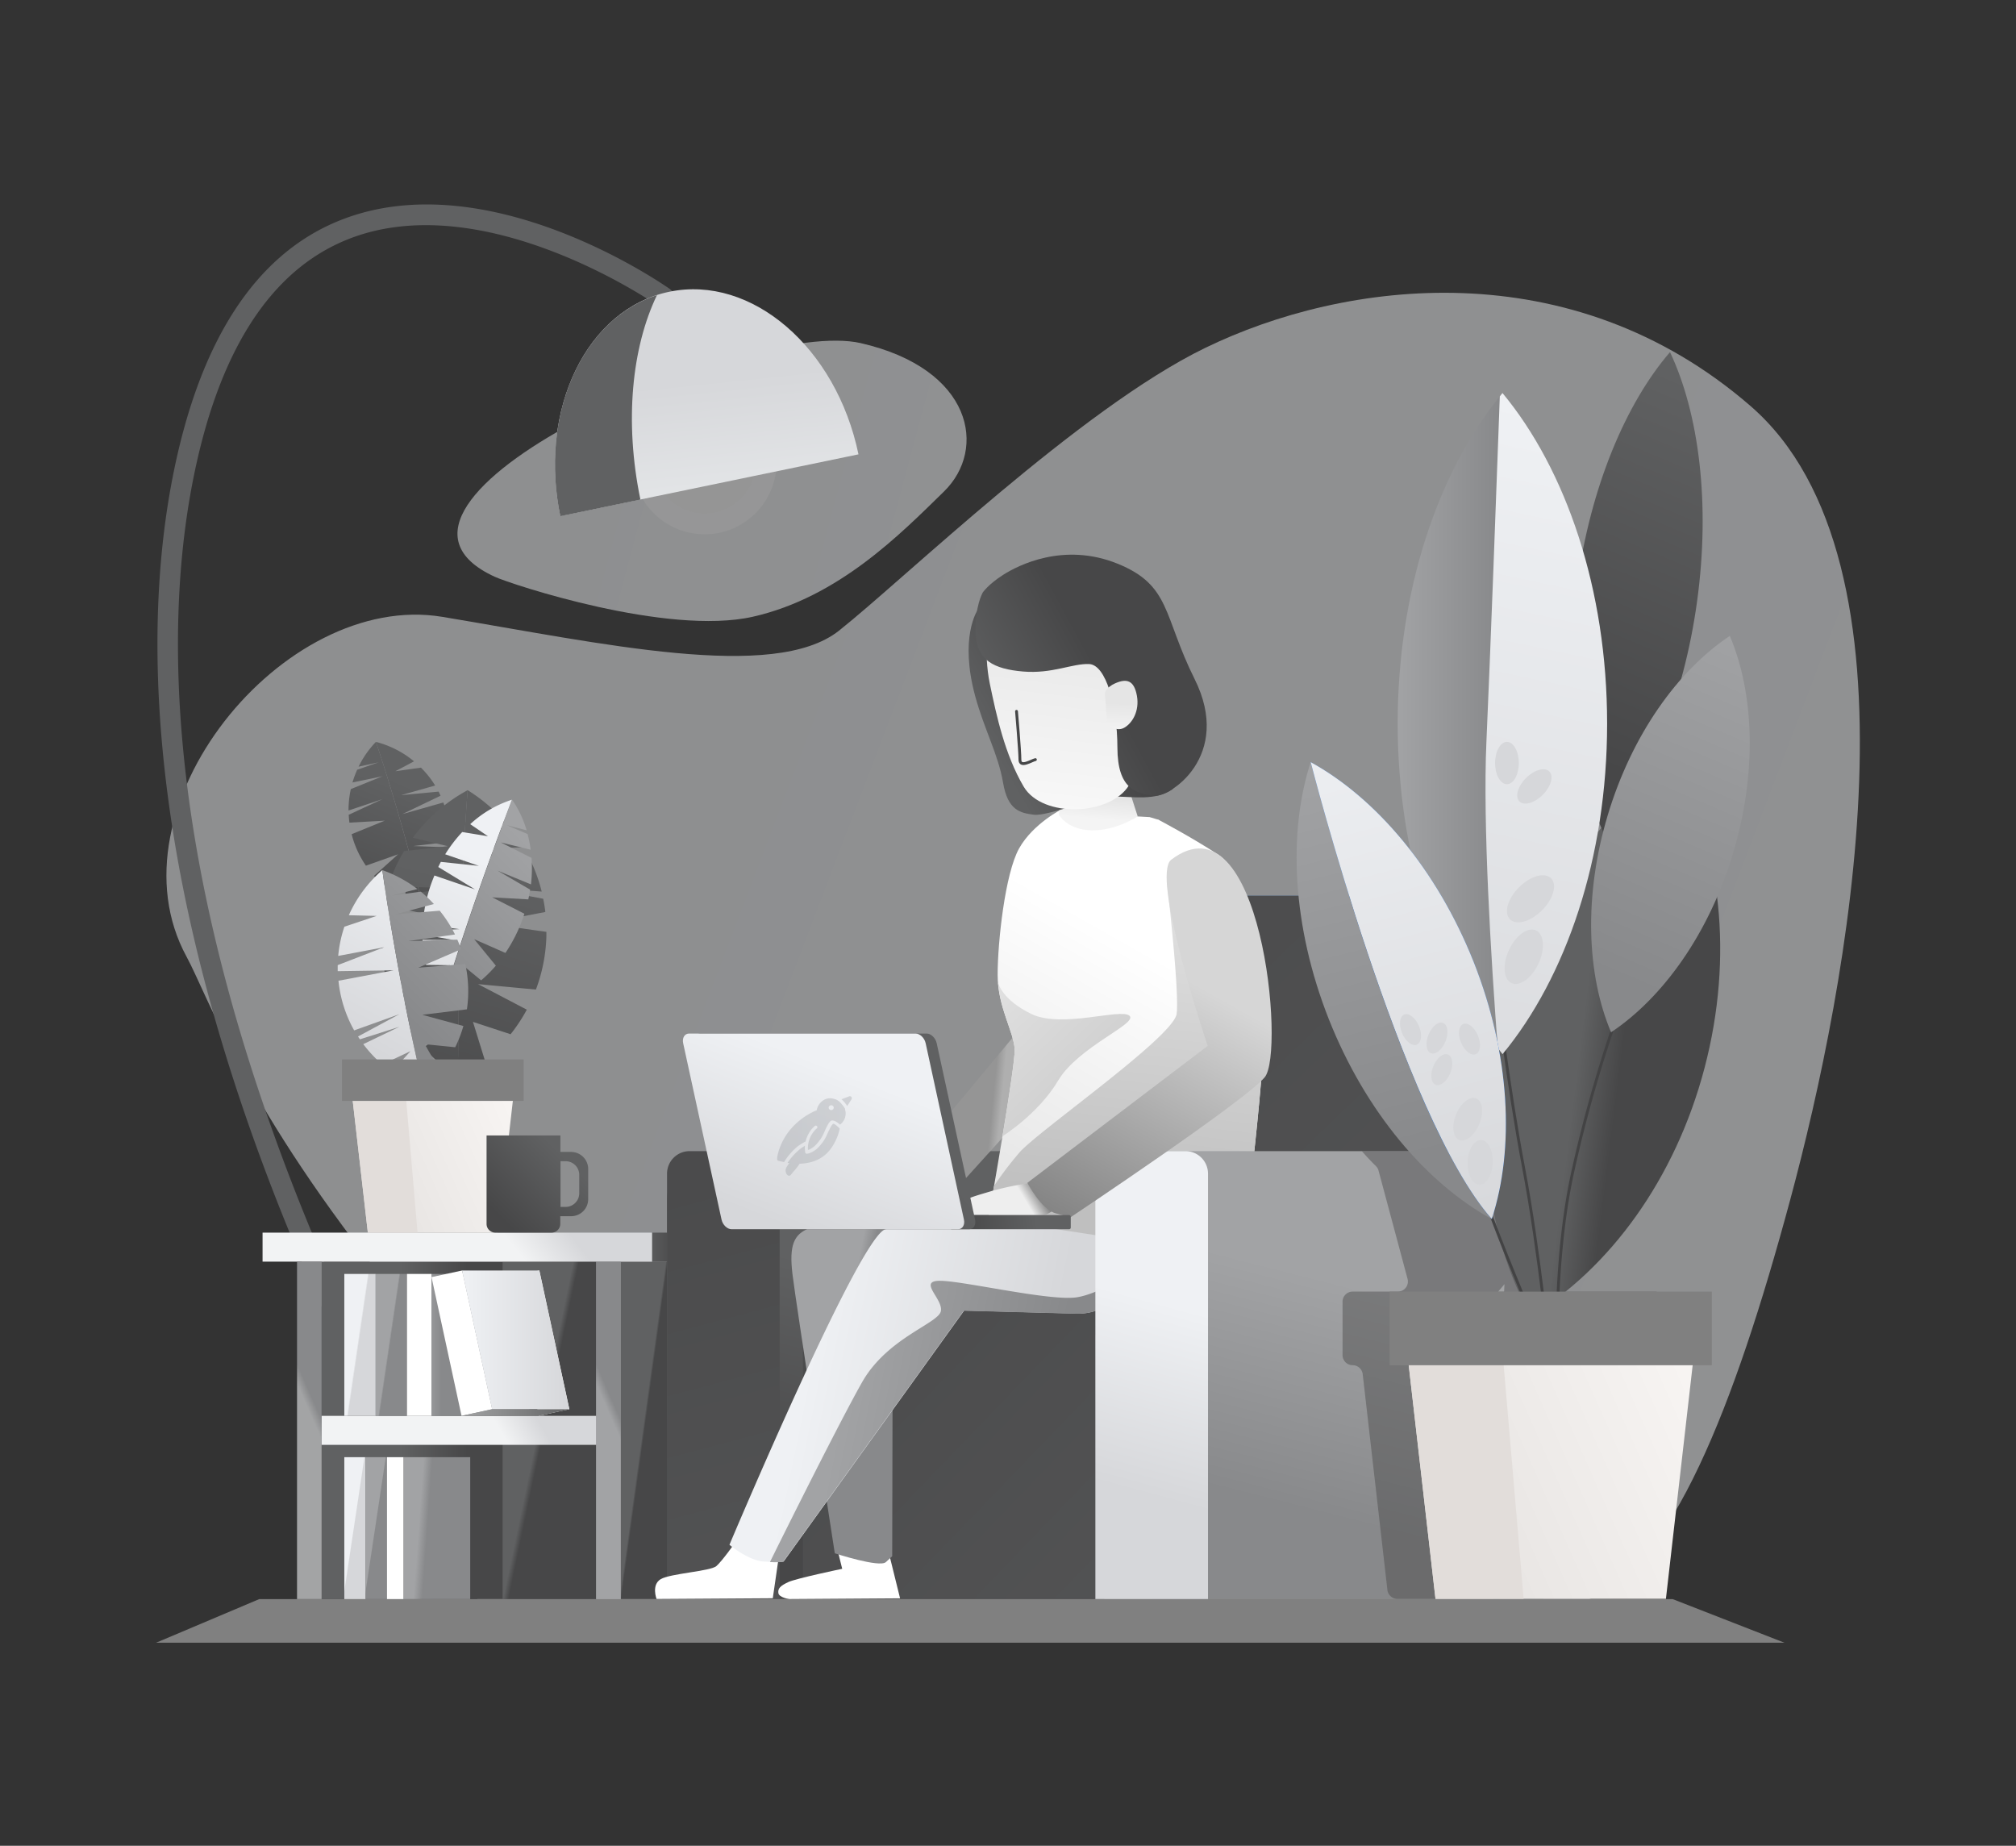 <svg xmlns="http://www.w3.org/2000/svg" xmlns:xlink="http://www.w3.org/1999/xlink" width="710" height="650" viewBox="0 0 710 650"><rect x="0" y="0" width="710" height="650" fill="#333333" stroke="none"/><defs><linearGradient id="a" x1="57.05" y1="745.3" x2="58.27" y2="744.93" gradientTransform="matrix(596.39, 0, 0, -471.79, -33878.86, 351907.94)" gradientUnits="userSpaceOnUse"><stop offset="0" stop-color="#eaecee"/><stop offset="1" stop-color="#eff1f4"/></linearGradient><linearGradient id="b" x1="56.82" y1="744.49" x2="58.04" y2="744.31" gradientTransform="matrix(179.3, 0, 0, -98.72, -10001.82, 73659.36)" xlink:href="#a"/><linearGradient id="c" x1="52.93" y1="735.99" x2="53.8" y2="735.99" gradientTransform="matrix(14.8, 0, 0, -10.21, -556.97, 7953.62)" gradientUnits="userSpaceOnUse"><stop offset="0" stop-color="#606162"/><stop offset="1" stop-color="#474748"/></linearGradient><linearGradient id="d" x1="57.13" y1="744.97" x2="57.01" y2="744.47" gradientTransform="matrix(136.75, 0, 0, -154.65, -7360.23, 115571.32)" gradientUnits="userSpaceOnUse"><stop offset="0" stop-color="#3769a5"/><stop offset="1" stop-color="#08448b"/></linearGradient><linearGradient id="e" x1="57.19" y1="744.98" x2="57.06" y2="744.46" gradientTransform="matrix(154, 0, 0, -157.75, -8486.08, 117973.55)" xlink:href="#c"/><linearGradient id="f" x1="59.36" y1="742.21" x2="56.2" y2="745.79" gradientTransform="matrix(141.63, 0, 0, -154.65, -7658.01, 115571.32)" xlink:href="#c"/><linearGradient id="g" x1="56.69" y1="744.6" x2="56.64" y2="744.61" gradientTransform="matrix(61.57, 0, 0, -125.93, -3135.4, 94132.7)" gradientUnits="userSpaceOnUse"><stop offset="0" stop-color="#afafaf"/><stop offset="1" stop-color="#959595"/></linearGradient><linearGradient id="h" x1="57" y1="744.95" x2="56.76" y2="744.27" gradientTransform="matrix(97.59, 0, 0, -155.97, -5157.75, 116525.61)" gradientUnits="userSpaceOnUse"><stop offset="0" stop-color="#fff"/><stop offset="1" stop-color="#e4e4e4"/></linearGradient><linearGradient id="i" x1="55.43" y1="740.64" x2="55.47" y2="740.99" gradientTransform="matrix(27.75, 0, 0, -21.2, -1151.82, 15989.92)" gradientUnits="userSpaceOnUse"><stop offset="0" stop-color="#f4f4f4"/><stop offset="1" stop-color="#e5e5e5"/></linearGradient><linearGradient id="j" x1="56.38" y1="744" x2="56.79" y2="744.26" gradientTransform="matrix(76.7, 0, 0, -84.22, -3973.87, 62925.59)" xlink:href="#c"/><linearGradient id="k" x1="56.7" y1="744.58" x2="56.94" y2="744.58" gradientTransform="matrix(96.66, 0, 0, -118.84, -5339.34, 88989.85)" xlink:href="#c"/><linearGradient id="l" x1="55.68" y1="744.63" x2="55.72" y2="744.6" gradientTransform="matrix(32.92, 0, 0, -118.84, -1642.42, 88989.85)" xlink:href="#c"/><linearGradient id="m" x1="56.57" y1="743.6" x2="56.67" y2="744.56" gradientTransform="matrix(66.81, 0, 0, -75.71, -3403.87, 56583.59)" gradientUnits="userSpaceOnUse"><stop offset="0" stop-color="#f8f8f8"/><stop offset="1" stop-color="#e5e5e5"/></linearGradient><linearGradient id="n" x1="56.39" y1="744.01" x2="56.85" y2="744.27" gradientTransform="matrix(81.42, 0, 0, -84.94, -4240.6, 63456.97)" xlink:href="#c"/><linearGradient id="o" x1="56.23" y1="742.22" x2="55.99" y2="745.8" gradientTransform="matrix(39.67, 0, 0, -157.75, -1969.27, 117973.53)" xlink:href="#c"/><linearGradient id="p" x1="53.99" y1="744.6" x2="54.01" y2="744.58" gradientTransform="matrix(16.3, 0, 0, -118.84, -653.49, 88989.85)" xlink:href="#c"/><linearGradient id="q" x1="52.53" y1="739.3" x2="52.54" y2="739.9" gradientTransform="matrix(11.5, 0, 0, -17.02, -209.46, 12840.76)" xlink:href="#i"/><linearGradient id="r" x1="56.97" y1="745.09" x2="56.9" y2="744.28" gradientTransform="matrix(97.62, 0, 0, -130.57, -5159.47, 97605.39)" gradientUnits="userSpaceOnUse"><stop offset="0" stop-color="#dfdfdf"/><stop offset="1" stop-color="#bfbfbf"/></linearGradient><linearGradient id="s" x1="59.56" y1="741.91" x2="55.9" y2="745.49" gradientTransform="matrix(103, 0, 0, -104.62, -5531.22, 78397.24)" xlink:href="#c"/><linearGradient id="t" x1="55.92" y1="744.74" x2="56.01" y2="744.68" gradientTransform="matrix(35.76, 0, 0, -120.2, -1702.46, 89987.1)" gradientUnits="userSpaceOnUse"><stop offset="0" stop-color="#a2a3a5"/><stop offset="1" stop-color="#88898b"/></linearGradient><linearGradient id="u" x1="56.79" y1="744.62" x2="57.37" y2="744.52" gradientTransform="matrix(141.82, 0, 0, -119.67, -7769.79, 89591.71)" gradientUnits="userSpaceOnUse"><stop offset="0" stop-color="#eff1f4"/><stop offset="1" stop-color="#d6d7da"/></linearGradient><linearGradient id="v" x1="57.33" y1="742.26" x2="55.66" y2="744.27" gradientTransform="matrix(46.62, 0, 0, -54.21, -2248.78, 40684.6)" gradientUnits="userSpaceOnUse"><stop offset="0" stop-color="#b4b4b4"/><stop offset="1" stop-color="#e4e4e4"/></linearGradient><linearGradient id="w" x1="56.74" y1="744.49" x2="57.31" y2="744.4" gradientTransform="matrix(126.7, 0, 0, -101.35, -6893.72, 75952.37)" xlink:href="#t"/><linearGradient id="x" x1="57.12" y1="744.98" x2="57.01" y2="744.47" gradientTransform="matrix(134.17, 0, 0, -157.75, -7185.09, 117973.53)" xlink:href="#t"/><linearGradient id="y" x1="56.08" y1="744.95" x2="56.05" y2="744.51" gradientTransform="matrix(39.67, 0, 0, -157.75, -1818.42, 117973.53)" xlink:href="#u"/><linearGradient id="z" x1="56.12" y1="736.78" x2="56.29" y2="736.81" gradientTransform="matrix(37.63, 0, 0, -11.17, -1750.87, 8652.31)" gradientUnits="userSpaceOnUse"><stop offset="0" stop-color="#eee"/><stop offset="1" stop-color="#878787"/></linearGradient><linearGradient id="aa" x1="56.98" y1="744.8" x2="56.68" y2="743.99" gradientTransform="matrix(86.04, 0, 0, -129.89, -4485.28, 97086.88)" gradientUnits="userSpaceOnUse"><stop offset="0" stop-color="#d6d6d6"/><stop offset="1" stop-color="#7c7c7c"/></linearGradient><linearGradient id="ab" x1="56.38" y1="726.12" x2="55.73" y2="726.11" gradientTransform="matrix(42.57, 0, 0, -4.98, -2034.96, 4046.43)" xlink:href="#c"/><linearGradient id="ac" x1="57.17" y1="744.12" x2="56.52" y2="743.8" gradientTransform="matrix(99.07, 0, 0, -68.91, -5345.78, 51667.25)" xlink:href="#c"/><linearGradient id="ad" x1="57.07" y1="744.26" x2="56.68" y2="743.57" gradientTransform="matrix(99.07, 0, 0, -68.91, -5349.7, 51667.25)" xlink:href="#u"/><linearGradient id="ae" x1="57.23" y1="735.99" x2="57.4" y2="736" gradientTransform="matrix(137.16, 0, 0, -10.21, -7668.65, 7953.62)" gradientUnits="userSpaceOnUse"><stop offset="0" stop-color="#f2f3f4"/><stop offset="1" stop-color="#d6d7da"/></linearGradient><linearGradient id="af" x1="50.93" y1="744.64" x2="50.94" y2="744.7" gradientTransform="matrix(8.67, 0, 0, -118.84, -332.58, 88989.85)" gradientUnits="userSpaceOnUse"><stop offset="0" stop-color="#a3a4a5"/><stop offset="1" stop-color="#88898b"/></linearGradient><linearGradient id="ag" x1="50.93" y1="744.64" x2="50.94" y2="744.7" gradientTransform="matrix(8.67, 0, 0, -118.84, -227.25, 88989.85)" xlink:href="#t"/><linearGradient id="ah" x1="57.06" y1="736" x2="57.22" y2="736.01" gradientTransform="matrix(96.66, 0, 0, -10.21, -5339.34, 8018.14)" xlink:href="#ae"/><linearGradient id="ai" x1="55.31" y1="743.94" x2="55.12" y2="742.95" gradientTransform="matrix(25.93, 0, 0, -57.44, -1288.67, 43009.18)" xlink:href="#c"/><linearGradient id="aj" x1="55.38" y1="743.95" x2="55.2" y2="742.96" gradientTransform="matrix(25.94, 0, 0, -57.44, -1298.85, 43009.17)" xlink:href="#c"/><linearGradient id="ak" x1="55.64" y1="744.67" x2="55.56" y2="743.69" gradientTransform="matrix(30.68, 0, 0, -101.15, -1557.5, 75629.04)" xlink:href="#c"/><linearGradient id="al" x1="55.69" y1="744.65" x2="55.6" y2="743.67" gradientTransform="matrix(30.94, 0, 0, -101.15, -1545.01, 75629.04)" xlink:href="#c"/><linearGradient id="am" x1="55.7" y1="744.28" x2="55.47" y2="743.25" gradientTransform="matrix(31.51, 0, 0, -71.32, -1590.28, 53382.5)" xlink:href="#u"/><linearGradient id="an" x1="55.94" y1="744.42" x2="55.48" y2="743.38" gradientTransform="matrix(31.46, 0, 0, -71.31, -1580.27, 53375.04)" xlink:href="#t"/><linearGradient id="ao" x1="55.79" y1="744.74" x2="55.59" y2="743.8" gradientTransform="matrix(30.3, 0, 0, -76.86, -1551.17, 57539.53)" xlink:href="#u"/><linearGradient id="ap" x1="55.83" y1="744.9" x2="55.46" y2="743.94" gradientTransform="matrix(30.25, 0, 0, -76.86, -1532.49, 57539.53)" xlink:href="#t"/><linearGradient id="aq" x1="57.42" y1="744.19" x2="56.07" y2="743.59" gradientTransform="matrix(59.35, 0, 0, -59.3, -3203.2, 44510.05)" gradientUnits="userSpaceOnUse"><stop offset="0" stop-color="#fffcfa"/><stop offset="1" stop-color="#e5e2e0"/></linearGradient><linearGradient id="ar" x1="57.78" y1="743.77" x2="57.25" y2="743.77" gradientTransform="matrix(24.3, 0, 0, -59.3, -1205.35, 44510.05)" gradientUnits="userSpaceOnUse"><stop offset="0" stop-color="#efedeb"/><stop offset="1" stop-color="#e2ddda"/></linearGradient><linearGradient id="as" x1="52.28" y1="743.51" x2="52.31" y2="743.49" gradientTransform="matrix(11.04, 0, 0, -49.98, -451.02, 37632.2)" xlink:href="#u"/><linearGradient id="at" x1="52.28" y1="743.51" x2="52.31" y2="743.49" gradientTransform="matrix(11.04, 0, 0, -49.98, -439.98, 37632.2)" xlink:href="#t"/><linearGradient id="au" x1="55.26" y1="743.47" x2="55.45" y2="743.47" gradientTransform="matrix(34.46, 0, 0, -49.98, -1755.27, 37632.2)" xlink:href="#t"/><linearGradient id="av" x1="49.88" y1="743.51" x2="49.9" y2="743.49" gradientTransform="matrix(7.51, 0, 0, -49.98, -249.81, 37696.73)" xlink:href="#u"/><linearGradient id="aw" x1="49.88" y1="743.51" x2="49.9" y2="743.49" gradientTransform="matrix(7.51, 0, 0, -49.98, -242.3, 37696.73)" xlink:href="#t"/><linearGradient id="ax" x1="54.8" y1="743.51" x2="54.93" y2="743.49" gradientTransform="matrix(23.45, 0, 0, -49.98, -1137.5, 37696.73)" xlink:href="#t"/><linearGradient id="ay" x1="55.49" y1="743.42" x2="56.49" y2="743.42" gradientTransform="matrix(37.76, 0, 0, -48.85, -1932.58, 36788.13)" xlink:href="#u"/><linearGradient id="az" x1="55.5" y1="704.19" x2="56.5" y2="704.19" gradientTransform="matrix(37.98, 0, 0, -2.33, -1945.34, 2138.21)" gradientUnits="userSpaceOnUse"><stop offset="0" stop-color="#a3a4a5"/><stop offset="1" stop-color="#626364"/></linearGradient><linearGradient id="ba" x1="56.12" y1="742.92" x2="55.48" y2="742.31" gradientTransform="matrix(35.79, 0, 0, -34.23, -1811.63, 25835.65)" xlink:href="#c"/><linearGradient id="bb" x1="58.07" y1="748.88" x2="57.84" y2="748.02" gradientTransform="matrix(113.49, 0, 0, -157.77, -5939.11, 117988.44)" xlink:href="#c"/><linearGradient id="bc" x1="56.72" y1="744.92" x2="56.89" y2="744.87" gradientTransform="matrix(82.34, 0, 0, -193.68, -4113.05, 144637.75)" xlink:href="#c"/><linearGradient id="bd" x1="56.32" y1="745.31" x2="56.22" y2="744.44" gradientTransform="matrix(46.17, 0, 0, -169.67, -2021.32, 126583.2)" xlink:href="#c"/><linearGradient id="be" x1="55.41" y1="744.97" x2="56.41" y2="744.97" gradientTransform="matrix(35.93, 0, 0, -229.48, -1498.76, 171210.41)" xlink:href="#t"/><linearGradient id="bf" x1="56.19" y1="745.46" x2="56.14" y2="744.18" gradientTransform="matrix(42.83, 0, 0, -232.83, -1861.09, 173707.98)" xlink:href="#u"/><linearGradient id="bg" x1="56.58" y1="745.29" x2="56.41" y2="744.29" gradientTransform="matrix(55.86, 0, 0, -139.59, -2566.59, 104246.71)" xlink:href="#t"/><linearGradient id="bh" x1="57.84" y1="744.89" x2="56.49" y2="744.29" gradientTransform="matrix(105.25, 0, 0, -105.17, -5448.75, 78807.12)" xlink:href="#aq"/><linearGradient id="bi" x1="58.8" y1="744.48" x2="58.27" y2="744.48" gradientTransform="matrix(43.1, 0, 0, -105.17, -1906.2, 78807.12)" xlink:href="#ar"/><linearGradient id="bj" x1="51.32" y1="741.94" x2="51.09" y2="740.9" gradientTransform="matrix(8.36, 0, 0, -14.9, 107.02, 11279.02)" xlink:href="#u"/><linearGradient id="bk" x1="52.26" y1="743.04" x2="51.55" y2="742.71" gradientTransform="matrix(14.9, 0, 0, -8.36, -208.19, 6480.83)" xlink:href="#u"/><linearGradient id="bl" x1="54.23" y1="743.92" x2="53.53" y2="743.6" gradientTransform="matrix(20.46, 0, 0, -11.46, -529.24, 8831.12)" xlink:href="#u"/><linearGradient id="bm" x1="54.09" y1="747.3" x2="53.38" y2="746.98" gradientTransform="matrix(20.46, 0, 0, -11.46, -528.71, 8890.24)" xlink:href="#u"/><linearGradient id="bn" x1="56.6" y1="745.35" x2="56.7" y2="744.42" gradientTransform="matrix(68.71, 0, 0, -160.87, -3402.67, 120163.73)" xlink:href="#t"/><linearGradient id="bo" x1="56.62" y1="745.37" x2="56.72" y2="744.45" gradientTransform="matrix(68.73, 0, 0, -160.87, -3399.04, 120163.73)" gradientUnits="userSpaceOnUse"><stop offset="0" stop-color="#4c93f4"/><stop offset="1" stop-color="#0b63da"/></linearGradient><linearGradient id="bp" x1="56.6" y1="745.5" x2="56.75" y2="744.18" gradientTransform="matrix(68.73, 0, 0, -160.87, -3399.04, 120163.73)" xlink:href="#u"/><linearGradient id="bq" x1="44.21" y1="742.6" x2="43.99" y2="741.55" gradientTransform="matrix(6.44, 0, 0, -11.5, 216.12, 8868.05)" xlink:href="#u"/><linearGradient id="br" x1="44.21" y1="742.6" x2="43.99" y2="741.55" gradientTransform="matrix(6.44, 0, 0, -11.5, 236.9, 8871.37)" xlink:href="#u"/><linearGradient id="bs" x1="49.91" y1="748.87" x2="49.21" y2="748.54" gradientTransform="matrix(11.5, 0, 0, -6.44, -44.73, 5182.24)" xlink:href="#u"/><linearGradient id="bt" x1="49.91" y1="748.87" x2="49.21" y2="748.54" gradientTransform="matrix(11.5, 0, 0, -6.44, -43.04, 5193.36)" xlink:href="#u"/><linearGradient id="bu" x1="52.52" y1="748.18" x2="51.81" y2="747.85" gradientTransform="matrix(15.78, 0, 0, -8.84, -280.01, 6999.73)" xlink:href="#u"/><linearGradient id="bv" x1="53.3" y1="752.35" x2="52.59" y2="752.02" gradientTransform="matrix(15.78, 0, 0, -8.84, -287.89, 7051.79)" xlink:href="#u"/><linearGradient id="bw" x1="55.33" y1="742.14" x2="55.37" y2="742.54" gradientTransform="matrix(35.37, -7.33, -7.33, -35.37, 3735.83, 26851.46)" gradientUnits="userSpaceOnUse"><stop offset="0" stop-color="#fff"/><stop offset="1" stop-color="#959595"/></linearGradient><linearGradient id="bx" x1="56.98" y1="743.81" x2="56.91" y2="744.31" gradientTransform="matrix(106.88, 0, 0, -79.87, -5839.75, 59582.56)" gradientUnits="userSpaceOnUse"><stop offset="0" stop-color="#e3e5e7"/><stop offset="1" stop-color="#d6d7da"/></linearGradient><linearGradient id="by" x1="60.4" y1="742.23" x2="54.01" y2="741.89" gradientTransform="matrix(26.25, 0, 0, -28, -1165.44, 21174.92)" gradientUnits="userSpaceOnUse"><stop offset="0" stop-color="#d9dadc"/><stop offset="1" stop-color="#a5a8ad"/></linearGradient></defs><path d="M155.8,217.23c56.11,9.32,116.79,23,139.68,4.86s84.92-78.18,128.93-99.56C473.67,98.59,553.32,88.18,616.53,143s34.07,204.8,14,279.32S588.33,551.52,560.14,563s-344,15.82-379.66,7.77,10.15-51.77-41.9-115.92S73.07,350.43,65.72,336.94C37.27,284.74,99.69,207.91,155.8,217.23Z" style="fill-rule:evenodd;isolation:isolate;opacity:0.5;fill:url(#a)"/><path d="M265.16,217.18c30.21-6.85,52-29.16,67.29-44.09s10.13-43.21-29.32-52.26-186.24,55.93-128.89,82.28C179.93,205.72,235,224,265.16,217.18Z" style="fill-rule:evenodd;isolation:isolate;opacity:0.5;fill:url(#b)"/><path d="M150.59,529a3.63,3.63,0,0,1-3.1-1.74c-.3-.49-29.9-49.74-55.23-118.14C49.81,294.51,51.69,214.94,60.74,168.38c9.39-48.27,29.19-78.8,58.87-90.73,51.69-20.78,113.69,22.29,116.3,24.13a3.61,3.61,0,1,1-4.16,5.91c-.61-.43-61.44-42.69-109.47-23.32-27.28,11-45.56,39.69-54.44,85.39S57.17,293.5,99,406.5c25.09,67.79,54.4,116.56,54.69,117a3.61,3.61,0,0,1-3.1,5.5Z" style="fill:#606162;fill-rule:evenodd"/><rect x="229.63" y="434.08" width="14.8" height="10.21" style="fill:url(#c)"/><rect x="377.52" y="315.44" width="136.75" height="154.65" rx="8.74" style="fill:url(#d)"/><path d="M371,405.38H251.4c-9.1,0-16.48,7.71-16.48,17.22V563.13h154v-139C388.93,413.76,380.91,405.38,371,405.38Z" style="fill-rule:evenodd;fill:url(#e)"/><rect x="357.9" y="315.44" width="141.63" height="154.65" rx="8.74" style="fill:url(#f)"/><polygon points="358.89 298.78 361.83 359.15 317.09 412.92 331.31 424.71 378.66 372.33 358.89 298.78" style="fill-rule:evenodd;fill:url(#g)"/><path d="M408.19,288.78s11.58,6.1,20.68,12.09,15.87,27.32,16.65,50S438,437.2,438,437.2s-48.47,10.06-79.35-3.64c-10.38-4.61-10.67-3.9-10.67-3.9s9.63-53.86,9.37-60.1-6-14.83-6-26.28,2.6-35.64,7.55-44.49,15.35-14,15.35-14Z" style="fill-rule:evenodd;fill:url(#h)"/><path d="M400.69,287.51l4.17.23,3.33,1s-8.88,13.39-18.68,13.91-12.15-10.27-12.15-10.27-2.34,5.33-4.42,5.59-6-3.38-4.42-7,5.72-6.24,5.72-6.24Z" style="fill:#fff;fill-rule:evenodd"/><path d="M373.93,271.21l-1,15.74s3,5.33,11.59,5.46,16.16-4.9,16.16-4.9l-4.9-15.26Z" style="fill-rule:evenodd;fill:url(#i)"/><path d="M344.17,215.09s-6.32,9.38-.74,30c3.19,11.79,8.16,20.63,9.82,30.48s6.06,10.71,10.86,11.34,21.68-6.39,28.2-6.4S407,282.08,412.83,278c3.31-2.32,5-28.56,5-28.56l-20.36-40-12.13-6.67Z" style="fill-rule:evenodd;fill:url(#j)"/><rect x="113.28" y="444.29" width="96.66" height="118.84" style="fill:url(#k)"/><rect x="177.02" y="444.29" width="32.92" height="118.84" style="fill:url(#l)"/><path d="M348.6,240.79c2.35,11.29,5.28,24.91,11.9,36.19s30.69,10.25,37.14-.51S404.5,250,404.5,250s8.25-.69,9.41-7.11-.71-15.46-4.79-16.67-7.07,3.53-7.07,3.53-.43-12-9.95-18.1S351,213,349.47,214.8,346.25,229.51,348.6,240.79Z" style="fill-rule:evenodd;fill:url(#m)"/><path d="M346.09,208.68s-2.83,4.92-2.5,14.37,6.45,12.56,16.73,13.43,17.4-2.9,23.28-2.63,9.9,14.55,9.93,29.38,6.67,16,12.47,17,28.26-14,14.71-41.12c-11.12-22.27-8.27-33-27.19-40.63s-35,.59-40.3,4S346.09,208.68,346.09,208.68Z" style="fill-rule:evenodd;fill:url(#n)"/><path d="M242.84,405.38h23.83a7.93,7.93,0,0,1,7.92,7.92V563.13H234.92V413.3A7.93,7.93,0,0,1,242.84,405.38Z" style="fill-rule:evenodd;fill:url(#o)"/><rect x="218.61" y="444.29" width="16.3" height="118.84" style="fill:url(#p)"/><path d="M389.11,244.2s.14-2.1,3.9-3.68,6.39-1,7.39,4.48-1.72,9.81-4.57,11.33-5.9-1.32-5.9-1.32Z" style="fill-rule:evenodd;fill:url(#q)"/><path d="M358.63,433.56c30.88,13.7,79.35,3.64,79.35,3.64s8.33-63.74,7.55-86.38c-.51-14.9-3.63-29.2-8.29-39l-26.33-1.63s4.52,38.68,3.48,46.83-49.39,41.67-55.5,49a125.5,125.5,0,0,0-8.81,11.6h0c-1.23,7.09-2.12,12.07-2.12,12.07S348.24,429,358.63,433.56Z" style="fill-rule:evenodd;fill:url(#r)"/><path d="M287,458.23h98.78V562.85h-103V462.48A4.25,4.25,0,0,1,287,458.23Z" style="fill-rule:evenodd;fill:url(#s)"/><path d="M295.06,546.23l1.55,6.23s-16.27,3.39-19,4.68-3.68,2.17-3.49,3.82,3.87,2.17,3.87,2.17l39-.27-3.77-15.25Z" style="fill:#fff;fill-rule:evenodd"/><path d="M258.89,543.26s-4.51,6.42-6.59,8.24-16.22,2.6-19.6,4.6-1.47,7-1.47,7l40.93-.27,2.25-15.51Z" style="fill:#fff;fill-rule:evenodd"/><path d="M314.48,430.39s-24.11,0-29.49,2.13-7.11,5.9-5.9,16.13S294,547,294,547s15.75,5.16,18,3.1l2.22-2.06Z" style="fill-rule:evenodd;fill:url(#t)"/><path d="M355.81,430.39s-35,.94-43.89,2.49S256.9,544,256.9,544s6.59,5.55,12.14,5.9,6.94,0,6.94,0l63.59-88.39,39.77,1.07a18.89,18.89,0,0,0,19.27-20.9l-.53-4.86Z" style="fill-rule:evenodd;fill:url(#u)"/><path d="M363.2,357.06c-10.14-4.94-11.61-10.6-11.73-11.15.77,10.14,5.63,17.88,5.87,23.64.12,3-2,16.89-4.28,30.57h0s12.61-7.81,19.63-19.64,28.1-20,25.11-22.77S373.86,362.27,363.2,357.06Z" style="fill-rule:evenodd;fill:url(#v)"/><path d="M397.88,448.79c-6.18,3.61-14,7.59-19.36,8.15-10.06,1-38.68-5.72-47.18-5.9s1,6.42,0,10.75-18.91,9.37-27.75,25c-8.76,15.46-32,62.37-32.41,63.28a22,22,0,0,0,4.66-.11l63.59-88.39,39.77,1.07A18.87,18.87,0,0,0,397.88,448.79Z" style="fill-rule:evenodd;fill:url(#w)"/><path d="M405.6,405.38H531.17a8.6,8.6,0,0,1,8.6,8.6V563.13H405.6Z" style="fill-rule:evenodd;fill:url(#x)"/><path d="M393.69,405.38h23.83a7.93,7.93,0,0,1,7.92,7.92V563.13H385.77V413.3a7.92,7.92,0,0,1,7.92-7.92Z" style="fill-rule:evenodd;fill:url(#y)"/><polygon points="55 578.48 628.43 578.48 589.08 563.13 91.3 563.13 55 578.48" style="fill:gray;fill-rule:evenodd"/><path d="M362,416.73a102.12,102.12,0,0,0-12.73,2.69c-5.41,1.65-10.55,2.86-11.89,5.29s0,3.19,0,3.19H367.5c1.7,0,6.91-4.06,6.91-4.06Z" style="fill-rule:evenodd;fill:url(#z)"/><path d="M412.53,302.71c-7.49,5.64,12.8,65.61,12.8,65.61l-63.51,48.22s4.83,9.37,10,10.75l5.2,1.39s61-40.64,68.37-49.29S444.13,278.93,412.53,302.71Z" style="fill-rule:evenodd;fill:url(#aa)"/><rect x="334.53" y="427.9" width="42.57" height="4.98" rx="0.56" style="fill:url(#ab)"/><path d="M261.58,432.88h79.75c1.55,0,2.48-1.52,2.07-3.41l-13.51-62.09c-.41-1.88-2-3.41-3.55-3.41H246.59c-1.55,0-2.48,1.52-2.07,3.41L258,429.47C258.44,431.35,260,432.88,261.58,432.88Z" style="fill:url(#ac)"/><path d="M257.66,432.88h79.75c1.55,0,2.48-1.52,2.07-3.41L326,367.38c-.41-1.88-2-3.41-3.55-3.41H242.67c-1.55,0-2.48,1.52-2.07,3.41l13.51,62.09C254.52,431.35,256.11,432.88,257.66,432.88Z" style="fill-rule:evenodd;fill:url(#ad)"/><rect x="92.47" y="434.08" width="137.16" height="10.21" style="fill:url(#ae)"/><rect x="104.61" y="444.29" width="8.67" height="118.84" style="fill:url(#af)"/><rect x="209.94" y="444.29" width="8.67" height="118.84" style="fill:url(#ag)"/><rect x="113.28" y="498.6" width="96.66" height="10.21" style="fill:url(#ah)"/><path d="M132.41,261.26a34.57,34.57,0,0,1,13.4,6.84l-6.56,3.49,9-1.26a33.73,33.73,0,0,1,5,6.29l-12,3.4,13.22-1.25c.24.47.47,1,.69,1.44l-13.46,6.48,14.43-4.09c.33.89.64,1.79.9,2.71a34.79,34.79,0,0,1,1.27,11.12l-12.75,1.51,12.6.45a5.9,5.9,0,0,1-.11.93L147.1,301l10.71-.19A34.51,34.51,0,0,1,155.7,308l-8.32.17,7,2.72a34.64,34.64,0,0,1-5.63,7.81C142.21,290.19,132.41,261.26,132.41,261.26Z" style="fill-rule:evenodd;fill:url(#ai)"/><path d="M143.13,308.21l-6.91,4.38a33.86,33.86,0,0,1-4.5-4.13l8.47-7.61-11.32,4a34.59,34.59,0,0,1-4.8-10.21c-.08-.3-.14-.59-.22-.89L135.52,289l-12.46.69c-.12-.93-.2-1.85-.25-2.77l11.88-5.5-11.94,4a34.74,34.74,0,0,1,.8-7.54l11.12-4.5-10.53,2.17a35.32,35.32,0,0,1,1.65-4.48l7.49-2.59-7,1.51a34.49,34.49,0,0,1,6.12-8.74s9.8,28.93,16.29,57.44a34.68,34.68,0,0,1-6-2.17Z" style="fill-rule:evenodd;fill:url(#aj)"/><path d="M164.71,278.26A58.76,58.76,0,0,0,145.4,295l12.3,3-15.4,1.72a57.57,57.57,0,0,0-5.6,12.39l21.26.63-22.38,3.41c-.21.88-.37,1.77-.54,2.66l25,5.08-25.58-.75c-.18,1.59-.31,3.2-.36,4.83a58.15,58.15,0,0,0,2.53,18.81l21.72-2.8-20.64,5.95c.18.5.37,1,.56,1.49L157,349.71l-17.79,4.11a58,58,0,0,0,6.47,10.91l13.84-3.16-10.37,7.34a58.87,58.87,0,0,0,12.57,10.5C160.57,329.86,164.71,278.26,164.71,278.26Z" style="fill-rule:evenodd;fill:url(#ak)"/><path d="M166.57,359.86l13.25,4.35a57.75,57.75,0,0,0,5.71-8.65l-17.18-9,20.39,1.92a58.2,58.2,0,0,0,3.69-18.77v-1.55l-21.26-3,20.89-4c-.18-1.57-.44-3.12-.75-4.66l-21.94-4.13,21.41,1.6a58.27,58.27,0,0,0-4.47-12.06L166,299.13l18.31-.79a58.55,58.55,0,0,0-4.59-6.68l-13.46-1.16,12.19-.41a59,59,0,0,0-13.76-11.83s-4.14,51.6-3,101.15a59.07,59.07,0,0,0,9.06-6.05Z" style="fill-rule:evenodd;fill:url(#al)"/><path d="M180.3,281.62a39.44,39.44,0,0,0-14.7,8.62l6.27,4.25L162.79,293a50.72,50.72,0,0,0-6,7.84l11.87,4.08-13.41-1.4q-.47.89-.9,1.8l12.93,7.87L153,308.31c-.46,1.1-.9,2.22-1.3,3.37a53.67,53.67,0,0,0-2.81,13.79l12.9,1.73-13,.69v1.16l11,2-11-.12a46.3,46.3,0,0,0,1.2,8.85l8.53.12L151,343.34a37.47,37.47,0,0,0,4.73,9.6C166.32,317.56,180.3,281.62,180.3,281.62Z" style="fill-rule:evenodd;fill:url(#am)"/><path d="M162.94,339.88l6.51,5.35a46,46,0,0,0,5.18-5.17L167,330.73,178,335.58a54,54,0,0,0,6.32-12.7c.13-.37.23-.74.35-1.1L173.35,316l12.71.72c.25-1.15.46-2.29.63-3.44l-11.46-6.68L187,311.44a50.15,50.15,0,0,0,.2-9.33l-10.82-5.44,10.52,2.57a45.42,45.42,0,0,0-1.09-5.53l-7.34-3.12,7,1.79a37.65,37.65,0,0,0-5.1-10.75s-14,35.93-24.5,71.31a35.52,35.52,0,0,0,6.48-2.75Z" style="fill-rule:evenodd;fill:url(#an)"/><path d="M134.65,306.42a45.41,45.41,0,0,0-11.8,15.88l9.79.24-11.36,3.81a45.14,45.14,0,0,0-2.17,10.28l16.15-3.05-16.33,6.29V342l19.66-.29-19.39,3.66c.13,1.23.29,2.47.53,3.71a44.87,44.87,0,0,0,5,13.78l15.93-5.71L126.09,365c.22.35.44.69.67,1l13.92-4.42-12.74,6.12a45.43,45.43,0,0,0,6.7,7.16l9.92-4.68L138,377.44a45.28,45.28,0,0,0,11.23,5.84C140.09,346.07,134.65,306.42,134.65,306.42Z" style="fill-rule:evenodd;fill:url(#ao)"/><path d="M149.59,367.71l10.73,1.08a45.49,45.49,0,0,0,2.88-7.48l-14.47-3.94,15.71-1.93a44.78,44.78,0,0,0-.33-14.79c-.07-.4-.18-.78-.26-1.17l-16.55,1.3,15.1-6.5c-.4-1.16-.85-2.29-1.34-3.39l-17.25.53,16.43-2.34a44.86,44.86,0,0,0-5.38-8.37L139.11,322l13.69-3.64a43.88,43.88,0,0,0-4.58-4.36l-10.35,1.4,9.13-2.33a45.37,45.37,0,0,0-12.35-6.65s5.44,39.65,14.54,76.86A45.13,45.13,0,0,0,155,377.2Z" style="fill-rule:evenodd;fill:url(#ap)"/><polygon points="175.3 434.08 129.55 434.08 122.75 374.78 182.1 374.78 175.3 434.08" style="fill-rule:evenodd;fill:url(#aq)"/><polygon points="122.75 374.78 129.55 434.08 147.05 434.08 141.98 374.78 122.75 374.78" style="fill-rule:evenodd;fill:url(#ar)"/><rect x="120.44" y="373.08" width="63.98" height="14.61" style="fill:gray"/><rect x="121.26" y="448.62" width="11.04" height="49.98" style="fill:url(#as)"/><rect x="132.3" y="448.62" width="11.04" height="49.98" style="fill:url(#at)"/><rect x="143.33" y="448.62" width="8.63" height="49.98" style="fill:#fff"/><rect x="151.95" y="448.62" width="34.46" height="49.98" style="fill:url(#au)"/><rect x="121.26" y="513.15" width="7.51" height="49.98" style="fill:url(#av)"/><rect x="128.77" y="513.15" width="7.51" height="49.98" style="fill:url(#aw)"/><rect x="136.28" y="513.15" width="5.87" height="49.98" style="fill:#fff"/><rect x="142.15" y="513.15" width="23.45" height="49.98" style="fill:url(#ax)"/><rect x="157.14" y="448.01" width="11.04" height="49.98" transform="translate(-96.36 45.1) rotate(-12.21)" style="fill:#fff"/><rect x="184.32" y="448" width="11.04" height="49.98" transform="translate(-95.74 50.85) rotate(-12.21)" style="fill:#fff"/><polygon points="162.74 447.42 189.93 447.42 200.5 496.27 173.31 496.27 162.74 447.42" style="fill-rule:evenodd;fill:url(#ay)"/><polygon points="162.52 498.6 173.31 496.27 200.5 496.27 189.71 498.6 162.52 498.6" style="fill-rule:evenodd;fill:url(#az)"/><path d="M201.19,405.64h-3.83v-5.79h-26V431a3.08,3.08,0,0,0,3.08,3.08h19.8a3.08,3.08,0,0,0,3.08-3.08v-2.71h3.83a6,6,0,0,0,6-6V411.67a6,6,0,0,0-6-6ZM204,420.21a4.81,4.81,0,0,1-4.81,4.81H197.4v-16.1h1.79a4.81,4.81,0,0,1,4.81,4.81Z" style="fill:url(#ba)"/><path d="M582.72,454.85H538.54A3.56,3.56,0,0,1,535,450.7l1.11-6.55a3.4,3.4,0,0,1,.53-1.34,161.82,161.82,0,0,0,18.19-37.43H479.61q2.44,2.76,5,5.31a3.45,3.45,0,0,1,.89,1.55l10.22,38.12a3.56,3.56,0,0,1-3.44,4.48h-15.9a3.56,3.56,0,0,0-3.56,3.56v18.8a3.56,3.56,0,0,0,3.56,3.56h0a3.56,3.56,0,0,1,3.54,3.15l8.7,76a3.56,3.56,0,0,0,3.54,3.15h33.76v.09h17.69v-.09H567a3.56,3.56,0,0,0,3.54-3.15l8.7-76a3.56,3.56,0,0,1,3.54-3.15,3.56,3.56,0,0,0,3.56-3.56V458.4a3.57,3.57,0,0,0-3.59-3.55Zm-53,0h-2.09c.74-.88,1.5-1.73,2.22-2.64C529.8,453.1,529.76,454,529.72,454.85Z" style="isolation:isolate;opacity:0.45;fill:url(#bb)"/><path d="M529,357.22c-10.37,39.32-5.63,78,10.14,106.23C566.77,446.67,590,415.36,600.33,376s5.63-78-10.14-106.23C562.55,286.59,539.35,317.9,529,357.22Z" style="fill-rule:evenodd;fill:url(#bc)"/><path d="M570.25,355.65a474.84,474.84,0,0,0-16.09,55.85c-7.5,33-5.61,72.16-5.61,72.16" style="fill:none;stroke:#434344;stroke-linecap:round;stroke-linejoin:round"/><path d="M526.55,344.32s4.5,37.81,10.05,67S545.91,479,545.91,479" style="fill:none;stroke:#434344;stroke-linecap:round;stroke-linejoin:round"/><path d="M517.53,407.81s9,24.63,15.61,40.59,12.78,32.38,12.78,32.38" style="fill:none;stroke:#434344;stroke-linecap:round;stroke-linejoin:round"/><path d="M555.42,206c-4.71,34.46-.62,66.24,9.54,87.72,15.56-18,28-47.49,32.73-82s.62-66.24-9.54-87.72C572.6,142,560.13,171.54,555.42,206Z" style="fill-rule:evenodd;fill:url(#bd)"/><path d="M523.46,261.26c1.42-31.55,3.52-88.49,4.72-121.68-21.89,27.1-35.93,68.61-35.93,115.22,0,46.07,13.73,87.15,35.18,114.26C525,337.24,522.17,290,523.46,261.26Z" style="fill-rule:evenodd;fill:url(#be)"/><path d="M566,254.81c0-47.28-14.43-89.35-36.86-116.41-.32.38-.62.8-.93,1.19-1.2,33.19-3.31,90.13-4.72,121.68-1.29,28.72,1.59,76,4,107.81.56.71,1.11,1.46,1.68,2.15C551.54,344.15,566,302.09,566,254.81Z" style="fill-rule:evenodd;fill:url(#bf)"/><path d="M566.21,287.1c-8.5,28.35-7.4,56.16,1.18,76.42,18.31-12.2,34.52-34.82,43-63.17s7.4-56.16-1.18-76.42C590.92,236.12,574.71,258.75,566.21,287.1Z" style="fill-rule:evenodd;fill:url(#bg)"/><polygon points="586.71 563.03 505.55 563.03 493.5 457.86 598.75 457.86 586.71 563.03" style="fill-rule:evenodd;fill:url(#bh)"/><polygon points="493.5 457.86 505.55 563.03 536.6 563.03 527.61 457.86 493.5 457.86" style="fill-rule:evenodd;fill:url(#bi)"/><rect x="489.39" y="454.85" width="113.48" height="25.92" style="fill:gray"/><ellipse cx="530.72" cy="268.71" rx="4.18" ry="7.45" style="fill:url(#bj)"/><ellipse cx="540.38" cy="276.95" rx="7.45" ry="4.18" transform="translate(-37.56 463.22) rotate(-45)" style="fill:url(#bk)"/><ellipse cx="539.02" cy="316.52" rx="10.23" ry="5.73" transform="translate(-65.94 473.85) rotate(-45)" style="fill:url(#bl)"/><ellipse cx="536.65" cy="336.92" rx="10.23" ry="5.73" transform="translate(4.67 681.18) rotate(-65.03)" style="fill:url(#bm)"/><path d="M468,358.94c12.95,32.67,34.44,57.78,57.35,70.34-31.73-35.84-63.76-160.87-63.76-160.87C453.53,293.25,455.08,326.27,468,358.94Z" style="fill-rule:evenodd;fill:url(#bn)"/><path d="M519,338.75c-13-32.67-34.47-57.75-57.38-70.34,0,0,32,125,63.76,160.87C533.47,404.44,531.92,371.42,519,338.75Z" style="fill-rule:evenodd;fill:url(#bo)"/><path d="M519,338.75c-13-32.67-34.47-57.75-57.38-70.34,0,0,32,125,63.76,160.87C533.47,404.44,531.92,371.42,519,338.75Z" style="fill-rule:evenodd;fill:url(#bp)"/><ellipse cx="496.76" cy="362.58" rx="3.22" ry="5.75" transform="translate(-101.52 220.1) rotate(-22.73)" style="fill:url(#bq)"/><ellipse cx="517.53" cy="365.91" rx="3.22" ry="5.75" transform="translate(-101.19 228.39) rotate(-22.73)" style="fill:url(#br)"/><ellipse cx="506.08" cy="365.56" rx="5.75" ry="3.22" transform="translate(-24 695.35) rotate(-67.73)" style="fill:url(#bs)"/><ellipse cx="507.77" cy="376.68" rx="5.75" ry="3.22" transform="translate(-33.24 703.82) rotate(-67.73)" style="fill:url(#bt)"/><ellipse cx="516.9" cy="394.12" rx="7.89" ry="4.42" transform="translate(-43.71 723.11) rotate(-67.73)" style="fill:url(#bu)"/><ellipse cx="521.31" cy="409.34" rx="7.89" ry="4.42" transform="translate(91.9 914.25) rotate(-87.76)" style="fill:url(#bv)"/><path d="M358,250.5s1.2,13.95,1.2,17,4.17.24,5.45,0" style="fill:none;stroke:#464748;stroke-linecap:round;stroke-linejoin:round"/><circle cx="248.16" cy="162.8" r="25.36" style="fill:#9d9d9d;isolation:isolate;opacity:0.48"/><circle cx="248.16" cy="162.8" r="18.06" style="fill:url(#bw)"/><path d="M235.71,102.74c-29,6-46.17,41.4-38.37,79l105-21.74C294.53,122.38,264.71,96.73,235.71,102.74Z" style="fill-rule:evenodd;fill:url(#bx)"/><path d="M197.33,181.78l28.21-5.85c-5.7-27.52-3-53.65,5.83-72C205,112.38,189.93,146.06,197.33,181.78Z" style="fill:#606162;fill-rule:evenodd"/><path d="M295.25,396.93l.09.09.13.13.15.15.09.07c0,.23-.08.46-.12.71a17.69,17.69,0,0,1-1.9,4.73c-2.31,4.27-6.27,6.82-12.08,7h0l-.08.14-.1.15-.12.16-.13.18-.14.19-.23.31-.17.22-.27.33-.36.45-.19.22-.8.92-.43.55-.12.12-.1.1a.92.92,0,0,1-.18.13c-.91.39-1.85-1.2-1.4-2.48a4.29,4.29,0,0,1,.39-.77,8.62,8.62,0,0,1,.63-.88l.2-.24-.66-.09a22,22,0,0,1,4.42-4.88c.49-.38,1-.72,1.44-1l.27-.18a9.66,9.66,0,0,0,.11,2.38.56.56,0,0,0,.59.46,5,5,0,0,0,1.48-.44,8.73,8.73,0,0,0,3.07-2.37,15.17,15.17,0,0,0,2.19-3.18l.17-.38.22-.51.28-.61.19-.42L292,398l.17-.35.11-.22.1-.2.1-.18.09-.18.09-.16.09-.15.09-.14.08-.12.08-.12.08-.1,0,0h0v0l.08-.09,0,0h0l0,0,.07-.08.07-.07C293.61,395.46,294.67,396.39,295.25,396.93Zm-.57-9.64a.55.55,0,0,0,.18.16l.08,0,0,0a6.13,6.13,0,0,1,1.47,1.35,9.3,9.3,0,0,1,1.21,1.67h0l0,.1,0,.09,0,.1a4.82,4.82,0,0,1-.34,3.61,5.21,5.21,0,0,1-1.23,1.5l-.21.17c-1.1-1-2.59-1.91-3.38-1.21l0,0h0l-.05.05-.09.09-.09.1-.09.11-.09.12-.09.12-.1.14-.05.07-.09.16-.1.16-.1.18-.11.18-.1.21-.11.21-.12.23-.11.24-.19.39-.19.43-.21.46-.38.86a13.36,13.36,0,0,1-2.19,3.29,7.88,7.88,0,0,1-2.43,2l-.25.12-.15.06-.29.11-.14,0h0V405a9.42,9.42,0,0,1,2.67-7.22l.22-.22.11-.09.15-.13a.55.55,0,0,0,.06-.73.54.54,0,0,0-.77-.1,8.07,8.07,0,0,0-1.71,1.91A10.89,10.89,0,0,0,283.7,402l-.16.09-.05,0h0l-.05,0-.22.13-.25.14c-.59.37-1.31.8-2,1.3a21.87,21.87,0,0,0-4.74,5.41l-.09.14-.66-.13c-.44-.09-.89-.19-1.35-.31a.55.55,0,0,1-.42-.49v-.2l0-.2,0-.27.05-.32a20.26,20.26,0,0,1,.58-2.29,22.14,22.14,0,0,1,3.76-6.93,24.29,24.29,0,0,1,9.31-7l.51-.22-.26.11,0-.13.05-.18,0-.1a7.37,7.37,0,0,1,.68-1.52C289.84,387,291.88,386.14,294.68,387.29Zm-1.95,1.93a.89.89,0,0,0-.89.89v0a.9.9,0,0,0,1.79,0v0A.89.89,0,0,0,292.73,389.22Zm7.2-2.25,0,.09-1.56,2.42a11.26,11.26,0,0,0-2-2.37l2.77-1.06A.68.68,0,0,1,299.93,387Z" style="fill-rule:evenodd;isolation:isolate;opacity:0.5;fill:url(#by)"/></svg>